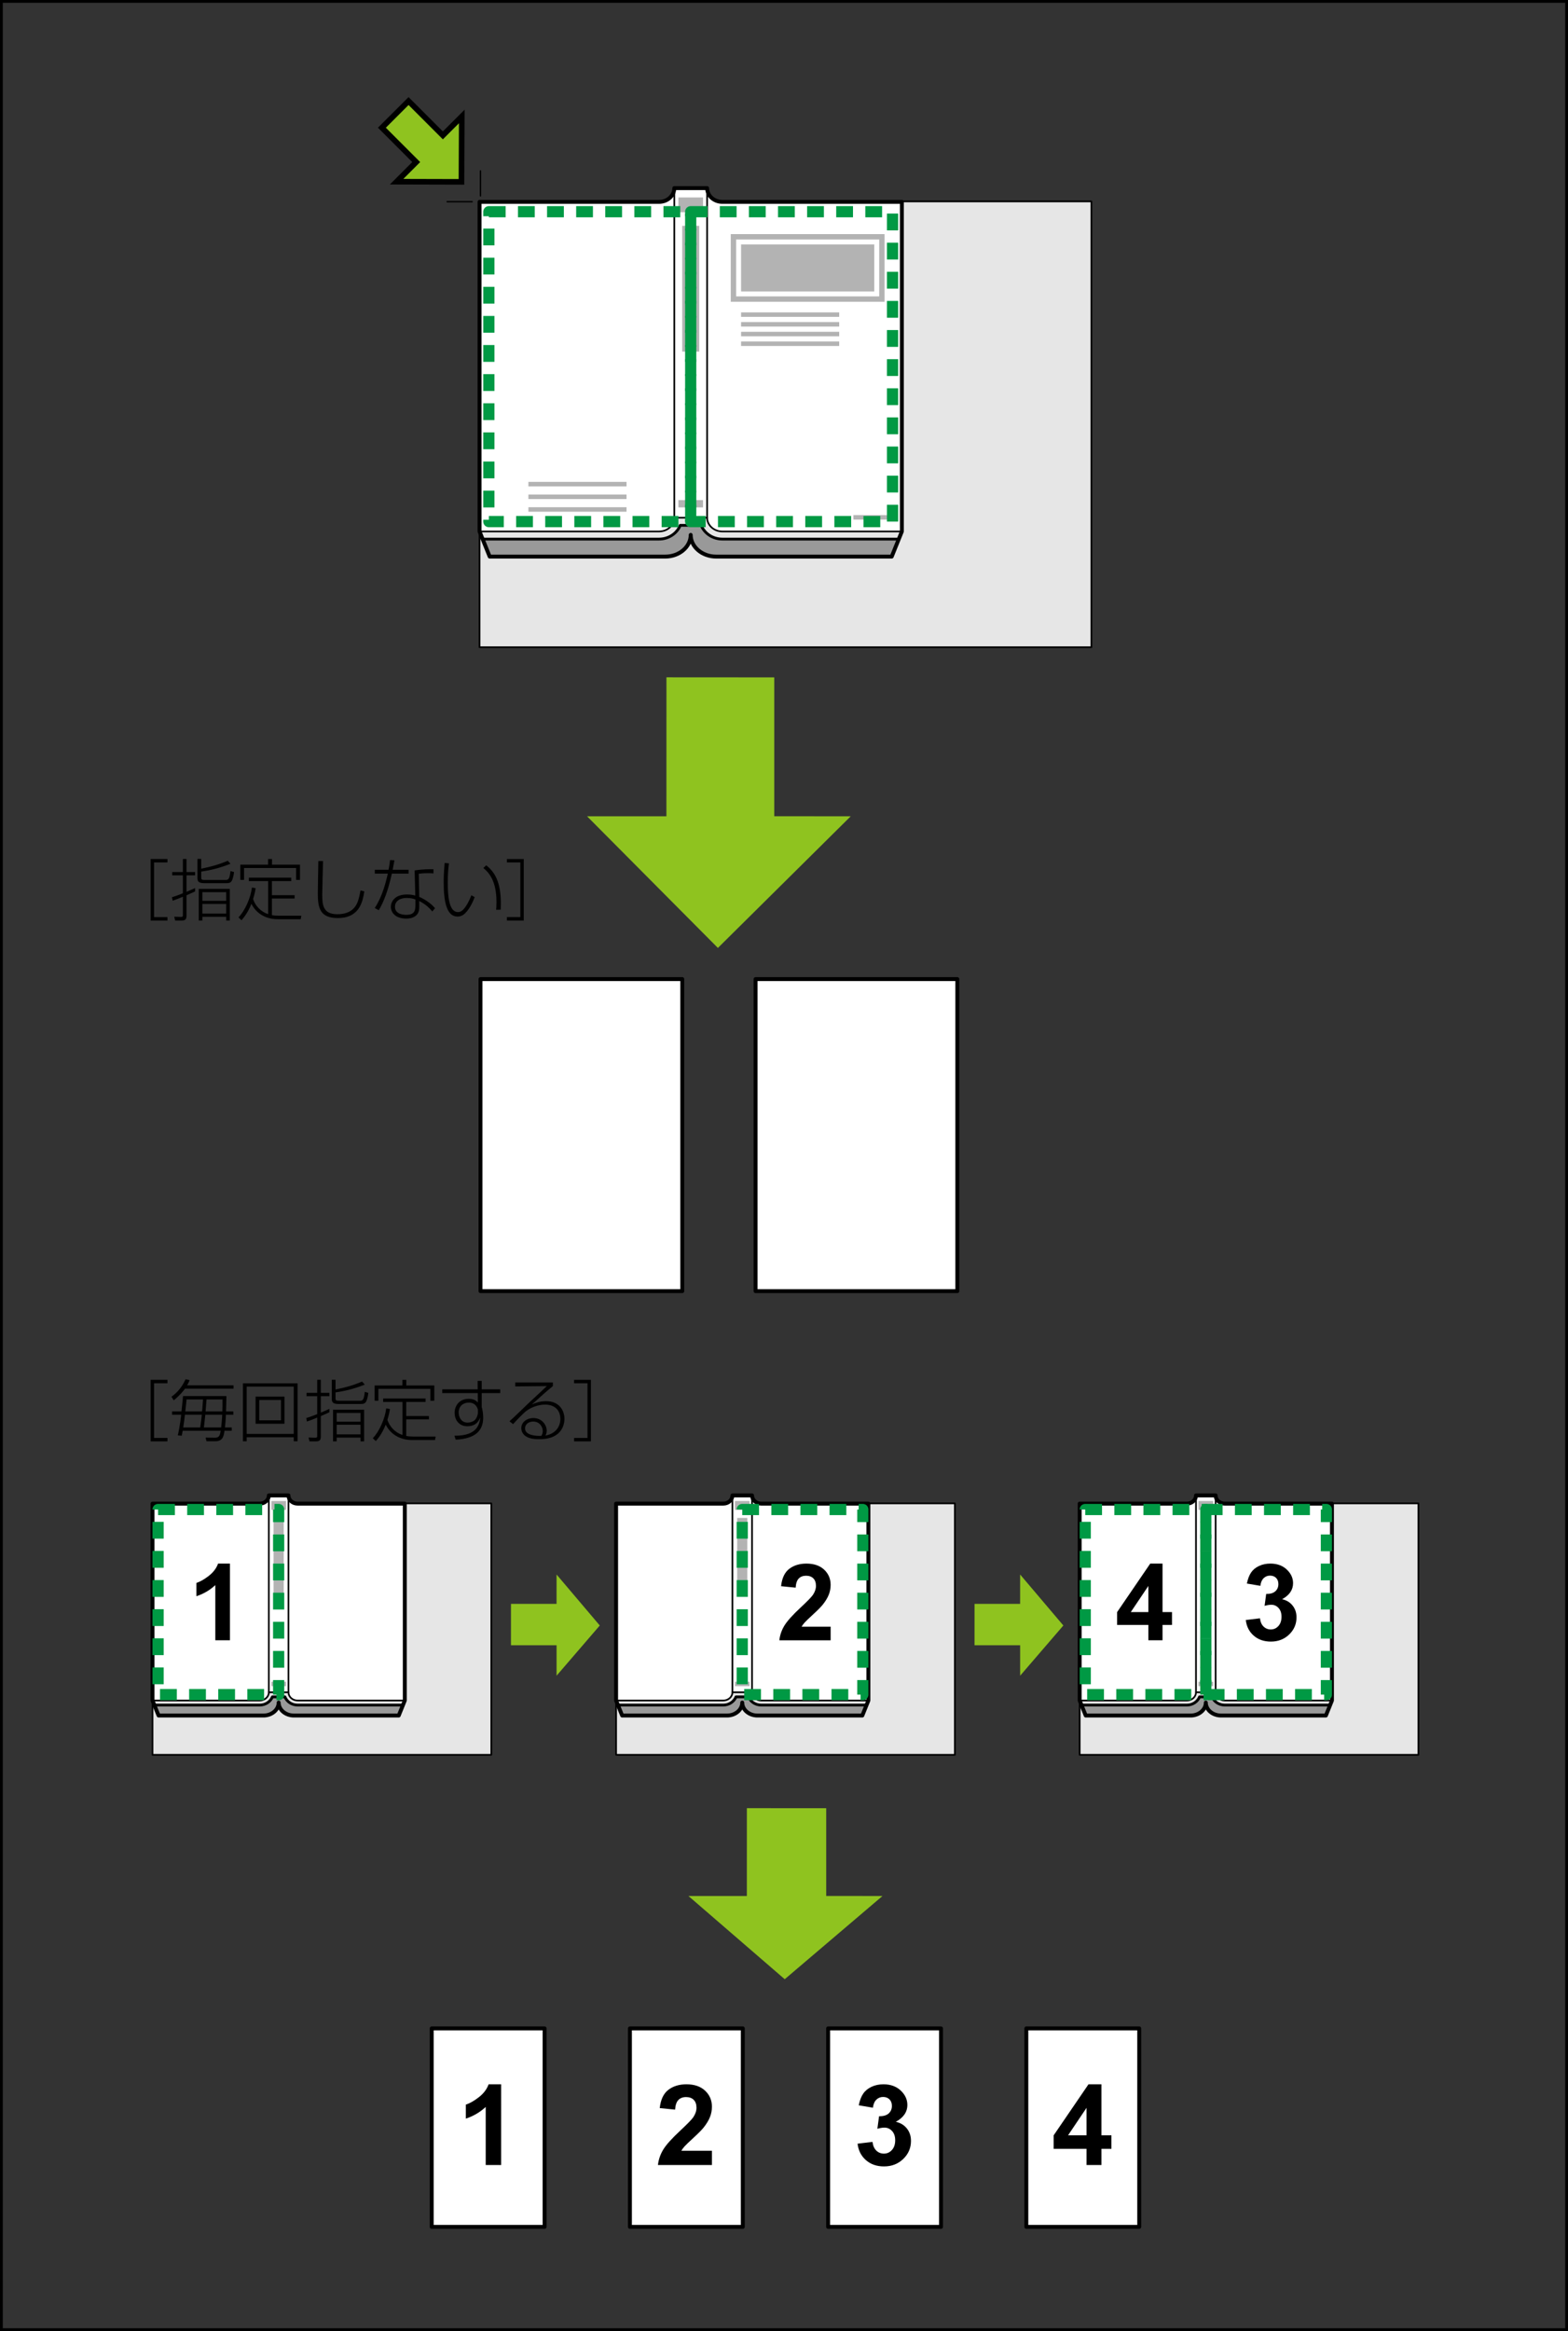 <?xml version="1.0" encoding="utf-8"?>
<!-- Generator: Adobe Illustrator 24.3.0, SVG Export Plug-In . SVG Version: 6.00 Build 0)  -->
<svg version="1.1" xmlns="http://www.w3.org/2000/svg" xmlns:xlink="http://www.w3.org/1999/xlink" x="0px" y="0px"
	 width="280.185px" height="416.248px" viewBox="0 0 280.185 416.248" enable-background="new 0 0 280.185 416.248"
	 xml:space="preserve">
<rect x="0" y="0" width="280.185" height="416.248" fill="#333333" stroke="none"/>
<g id="Layer_1">
</g>
<g id="word">
</g>
<g id="Layer_3">
</g>
<g id="text">
	<g>
		<g>
			<polygon fill="#E6E6E6" points="85.689,115.571 195.021,115.571 195.021,35.97 85.689,35.97 
				85.689,75.771 			"/>
			<polygon fill="none" stroke="#000000" stroke-width="0.3" stroke-linecap="round" stroke-linejoin="round" points="
				85.689,115.571 195.021,115.571 195.021,35.97 85.689,35.97 85.689,75.771 			"/>
			<path fill="#999999" d="M86.245,96.265h31.522c1.736,0,3.198-1.027,3.787-2.456c0.864,0,2.87,0,3.734,0
				c0.589,1.43,2.051,2.456,3.788,2.456h31.396l-1.131,3.126h-31.384c-2.495,0-4.536-1.745-4.536-3.878
				c0,2.133-2.04,3.878-4.536,3.878H87.502L86.245,96.265z"/>
			<path fill="#FFFFFF" d="M85.689,94.903h32.078c1.497,0,2.721-1.105,2.721-2.456h2.933h2.933
				c0,1.35,1.225,2.456,2.722,2.456h32.077V36.047h-32.077c-1.497,0-2.722-1.105-2.722-2.456h-2.933
				h-2.933c0,1.351-1.225,2.456-2.721,2.456H85.689V94.903z"/>
			<path fill="none" stroke="#000000" stroke-width="0.7" stroke-linecap="round" stroke-linejoin="round" d="M85.689,94.903
				l1.813,4.487h31.384c2.495,0,4.536-1.745,4.536-3.878c0,2.133,2.041,3.878,4.536,3.878h31.384
				l1.813-4.487V36.047h-32.077c-1.497,0-2.722-1.105-2.722-2.456h-2.933h-2.933
				c0,1.351-1.225,2.456-2.721,2.456H85.689V94.903z"/>
			<path fill="none" stroke="#000000" stroke-width="0.5" stroke-linecap="round" stroke-linejoin="round" d="M86.245,96.265
				h31.522c1.736,0,3.198-1.027,3.787-2.456c0.864,0,2.87,0,3.734,0c0.589,1.43,2.051,2.456,3.788,2.456
				h31.396"/>
			<path fill="none" stroke="#000000" stroke-width="0.3" stroke-linecap="round" stroke-linejoin="round" d="M161.154,94.903
				h-32.077c-1.497,0-2.722-1.105-2.722-2.456h-2.933h-2.933c0,1.35-1.225,2.456-2.721,2.456H85.689"/>
			
				<line fill="none" stroke="#000000" stroke-width="0.3" stroke-linecap="round" stroke-linejoin="round" x1="120.489" y1="92.448" x2="120.489" y2="33.591"/>
			
				<line fill="none" stroke="#000000" stroke-width="0.3" stroke-linecap="round" stroke-linejoin="round" x1="126.354" y1="92.448" x2="126.354" y2="33.591"/>
			<path fill="#B3B3B3" d="M157.582,41.805h-27.001v12.081h27.482V41.805H157.582z M157.103,42.765
				c0,0.84,0,9.322,0,10.162c-0.91,0-24.654,0-25.563,0c0-0.84,0-9.322,0-10.162
				C132.449,42.765,156.193,42.765,157.103,42.765z"/>
			<rect x="132.421" y="43.646" fill="#B3B3B3" width="23.8" height="8.4"/>
			<rect x="132.421" y="55.78" fill="#B3B3B3" width="17.533" height="0.801"/>
			<rect x="132.421" y="57.514" fill="#B3B3B3" width="17.533" height="0.801"/>
			<rect x="132.421" y="59.247" fill="#B3B3B3" width="17.533" height="0.801"/>
			<rect x="132.421" y="60.981" fill="#B3B3B3" width="17.533" height="0.801"/>
			<rect x="94.421" y="86.048" fill="#B3B3B3" width="17.533" height="0.801"/>
			<rect x="94.421" y="88.312" fill="#B3B3B3" width="17.533" height="0.801"/>
			<rect x="94.421" y="90.577" fill="#B3B3B3" width="17.533" height="0.801"/>
			<rect x="152.489" y="91.98" fill="#B3B3B3" width="6.533" height="0.801"/>
			<rect x="121.222" y="35.258" fill="#B3B3B3" width="4.4" height="2.645"/>
			<rect x="121.222" y="89.298" fill="#B3B3B3" width="4.4" height="1.312"/>
			<rect x="121.901" y="40.325" fill="#B3B3B3" width="3.04" height="22.467"/>
		</g>
		<g>
			<polygon fill="#E6E6E6" points="27.253,313.351 87.786,313.351 87.786,268.454 27.253,268.454 
				27.253,290.903 			"/>
			<polygon fill="none" stroke="#000000" stroke-width="0.3" stroke-linecap="round" stroke-linejoin="round" points="
				27.253,313.351 87.786,313.351 87.786,268.454 27.253,268.454 27.253,290.903 			"/>
			<path fill="#999999" d="M27.586,304.472h18.83c1.037,0,1.911-0.612,2.262-1.467c0.516,0,1.715,0,2.231,0
				c0.351,0.855,1.225,1.467,2.262,1.467h18.755l-0.676,1.869h-18.748c-1.49,0-2.71-1.043-2.71-2.316
				c0,1.273-1.219,2.316-2.71,2.316H28.336L27.586,304.472z"/>
			<path fill="#FFFFFF" d="M27.253,303.659h19.163c0.894,0,1.626-0.661,1.626-1.467h1.752h1.753
				c0,0.806,0.731,1.467,1.626,1.467H72.334v-35.159H53.171c-0.895,0-1.626-0.66-1.626-1.467h-1.753h-1.752
				c0,0.807-0.732,1.467-1.626,1.467H27.253V303.659z"/>
			<path fill="none" stroke="#000000" stroke-width="0.7" stroke-linecap="round" stroke-linejoin="round" d="M27.253,303.659
				l1.083,2.681h18.747c1.491,0,2.71-1.043,2.71-2.316c0,1.273,1.219,2.316,2.71,2.316h18.748
				l1.083-2.681v-35.159H53.171c-0.895,0-1.626-0.66-1.626-1.467h-1.753h-1.752
				c0,0.807-0.732,1.467-1.626,1.467H27.253V303.659z"/>
			<path fill="none" stroke="#000000" stroke-width="0.5" stroke-linecap="round" stroke-linejoin="round" d="M27.586,304.472
				h18.83c1.037,0,1.911-0.612,2.262-1.467c0.516,0,1.715,0,2.231,0
				c0.351,0.855,1.225,1.467,2.262,1.467h18.755"/>
			<path fill="none" stroke="#000000" stroke-width="0.3" stroke-linecap="round" stroke-linejoin="round" d="M72.334,303.659
				H53.171c-0.895,0-1.626-0.661-1.626-1.467h-1.753h-1.752c0,0.806-0.732,1.467-1.626,1.467H27.253"/>
			
				<line fill="none" stroke="#000000" stroke-width="0.3" stroke-linecap="round" stroke-linejoin="round" x1="48.041" y1="302.192" x2="48.041" y2="267.033"/>
			
				<line fill="none" stroke="#000000" stroke-width="0.3" stroke-linecap="round" stroke-linejoin="round" x1="51.546" y1="302.192" x2="51.546" y2="267.033"/>
			<rect x="48.479" y="268.029" fill="#B3B3B3" width="2.629" height="1.579"/>
			<rect x="48.479" y="300.31" fill="#B3B3B3" width="2.629" height="0.784"/>
			<rect x="48.885" y="271.056" fill="#B3B3B3" width="1.817" height="13.421"/>
		</g>
		<polygon fill="#8FC31F" stroke="#000000" points="70.868,32.446 82.458,32.476 82.513,20.799 79.134,24.174 
			73.004,18.045 68.239,22.805 74.373,28.941 		"/>
		<polygon fill="#8FC31F" points="104.906,145.767 128.28,169.271 152.015,145.765 138.353,145.754 
			138.353,120.958 119.086,120.946 119.08,145.764 		"/>
		<polygon fill="#8FC31F" points="123.021,338.569 140.223,353.426 157.689,338.567 147.634,338.56 
			147.634,322.887 133.456,322.879 133.452,338.567 		"/>
		<polygon fill="#8FC31F" points="99.454,299.227 107.173,290.261 99.454,281.159 99.45,286.399 91.306,286.399 
			91.302,293.788 99.454,293.791 		"/>
		<g>
			<polygon fill="#E6E6E6" points="110.089,313.351 170.624,313.351 170.624,268.454 110.089,268.454 
				110.089,290.903 			"/>
			<polygon fill="none" stroke="#000000" stroke-width="0.3" stroke-linecap="round" stroke-linejoin="round" points="
				110.089,313.351 170.624,313.351 170.624,268.454 110.089,268.454 110.089,290.903 			"/>
			<path fill="#999999" d="M110.422,304.472h18.83c1.037,0,1.909-0.612,2.262-1.467c0.516,0,1.715,0,2.23,0
				c0.352,0.855,1.225,1.467,2.262,1.467h18.756l-0.676,1.869h-18.749
				c-1.49,0-2.709-1.043-2.709-2.316c0,1.273-1.219,2.316-2.709,2.316h-18.749L110.422,304.472z"/>
			<path fill="#FFFFFF" d="M110.089,303.659h19.163c0.894,0,1.624-0.661,1.624-1.467h1.753h1.753
				c0,0.806,0.731,1.467,1.625,1.467h19.162v-35.159h-19.162c-0.895,0-1.625-0.66-1.625-1.467h-1.753
				h-1.753c0,0.807-0.731,1.467-1.624,1.467h-19.163V303.659z"/>
			<path fill="none" stroke="#000000" stroke-width="0.7" stroke-linecap="round" stroke-linejoin="round" d="M110.089,303.659
				l1.083,2.681h18.749c1.489,0,2.709-1.043,2.709-2.316c0,1.273,1.219,2.316,2.709,2.316h18.749
				l1.082-2.681v-35.159h-19.162c-0.895,0-1.625-0.66-1.625-1.467h-1.753h-1.753
				c0,0.807-0.731,1.467-1.624,1.467h-19.163V303.659z"/>
			<path fill="none" stroke="#000000" stroke-width="0.5" stroke-linecap="round" stroke-linejoin="round" d="M110.422,304.472
				h18.83c1.037,0,1.909-0.612,2.262-1.467c0.516,0,1.715,0,2.23,0
				c0.352,0.855,1.225,1.467,2.262,1.467h18.756"/>
			<path fill="none" stroke="#000000" stroke-width="0.3" stroke-linecap="round" stroke-linejoin="round" d="M155.17,303.659
				h-19.162c-0.895,0-1.625-0.661-1.625-1.467h-1.753h-1.753c0,0.806-0.731,1.467-1.624,1.467h-19.163"/>
			
				<line fill="none" stroke="#000000" stroke-width="0.3" stroke-linecap="round" stroke-linejoin="round" x1="130.877" y1="302.192" x2="130.877" y2="267.033"/>
			
				<line fill="none" stroke="#000000" stroke-width="0.3" stroke-linecap="round" stroke-linejoin="round" x1="134.382" y1="302.192" x2="134.382" y2="267.033"/>
			<rect x="131.317" y="268.029" fill="#B3B3B3" width="2.627" height="1.579"/>
			<rect x="131.317" y="300.31" fill="#B3B3B3" width="2.627" height="0.784"/>
			<rect x="131.722" y="271.056" fill="#B3B3B3" width="1.816" height="13.421"/>
		</g>
		<polygon fill="#8FC31F" points="182.291,299.227 190.009,290.261 182.288,281.159 182.285,286.399 
			174.141,286.399 174.137,293.788 182.288,293.791 		"/>
		<g>
			<polygon fill="#E6E6E6" points="192.925,313.351 253.457,313.351 253.457,268.454 192.925,268.454 
				192.925,290.903 			"/>
			<polygon fill="none" stroke="#000000" stroke-width="0.3" stroke-linecap="round" stroke-linejoin="round" points="
				192.925,313.351 253.457,313.351 253.457,268.454 192.925,268.454 192.925,290.903 			"/>
			<path fill="#999999" d="M193.258,304.472h18.829c1.038,0,1.909-0.612,2.263-1.467c0.514,0,1.715,0,2.232,0
				c0.352,0.855,1.223,1.467,2.261,1.467h18.755l-0.675,1.869h-18.75c-1.49,0-2.707-1.043-2.707-2.316
				c0,1.273-1.22,2.316-2.711,2.316h-18.75L193.258,304.472z"/>
			<path fill="#FFFFFF" d="M192.925,303.659h19.163c0.893,0,1.625-0.661,1.625-1.467h1.754h1.751
				c0,0.806,0.732,1.467,1.625,1.467h19.163v-35.159h-19.163c-0.893,0-1.625-0.66-1.625-1.467h-1.751
				h-1.754c0,0.807-0.732,1.467-1.625,1.467h-19.163V303.659z"/>
			<path fill="none" stroke="#000000" stroke-width="0.7" stroke-linecap="round" stroke-linejoin="round" d="M192.925,303.659
				l1.081,2.681h18.75c1.491,0,2.711-1.043,2.711-2.316c0,1.273,1.217,2.316,2.707,2.316h18.75
				l1.082-2.681v-35.159h-19.163c-0.893,0-1.625-0.66-1.625-1.467h-1.751h-1.754
				c0,0.807-0.732,1.467-1.625,1.467h-19.163V303.659z"/>
			<path fill="none" stroke="#000000" stroke-width="0.5" stroke-linecap="round" stroke-linejoin="round" d="M193.258,304.472
				h18.829c1.038,0,1.909-0.612,2.263-1.467c0.514,0,1.715,0,2.232,0
				c0.352,0.855,1.223,1.467,2.261,1.467h18.755"/>
			<path fill="none" stroke="#000000" stroke-width="0.3" stroke-linecap="round" stroke-linejoin="round" d="M238.005,303.659
				h-19.163c-0.893,0-1.625-0.661-1.625-1.467h-1.751h-1.754c0,0.806-0.732,1.467-1.625,1.467h-19.163"/>
			
				<line fill="none" stroke="#000000" stroke-width="0.3" stroke-linecap="round" stroke-linejoin="round" x1="213.713" y1="302.192" x2="213.713" y2="267.033"/>
			
				<line fill="none" stroke="#000000" stroke-width="0.3" stroke-linecap="round" stroke-linejoin="round" x1="217.218" y1="302.192" x2="217.218" y2="267.033"/>
			<rect x="214.15" y="268.029" fill="#B3B3B3" width="2.629" height="1.579"/>
			<rect x="214.15" y="300.31" fill="#B3B3B3" width="2.629" height="0.784"/>
			<rect x="214.558" y="271.056" fill="#B3B3B3" width="1.814" height="13.421"/>
		</g>
		
			<line fill="none" stroke="#000000" stroke-width="0.25" stroke-linecap="round" stroke-linejoin="round" x1="79.903" y1="36.017" x2="84.358" y2="36.017"/>
		
			<line fill="none" stroke="#000000" stroke-width="0.25" stroke-linecap="round" stroke-linejoin="round" x1="85.856" y1="34.97" x2="85.856" y2="30.516"/>
		
			<rect x="85.86" y="174.835" fill="#FFFFFF" stroke="#000000" stroke-width="0.7" stroke-linecap="round" stroke-linejoin="round" width="36.053" height="55.719"/>
		
			<rect x="135.01" y="174.835" fill="#FFFFFF" stroke="#000000" stroke-width="0.7" stroke-linecap="round" stroke-linejoin="round" width="36.053" height="55.719"/>
		<g>
			<path d="M41.089,292.905h-2.615v-9.854c-0.956,0.894-2.082,1.555-3.378,1.982v-2.373
				c0.683-0.223,1.424-0.646,2.224-1.27c0.8-0.624,1.349-1.352,1.647-2.183h2.122V292.905z"/>
		</g>
		<g>
			<path d="M205.2,292.905v-2.745h-5.583v-2.289l5.918-8.663h2.196v8.654h1.693v2.298h-1.693v2.745
				H205.2z M205.2,287.862v-4.662l-3.136,4.662H205.2z"/>
		</g>
		<g>
			<g>
				
					<rect x="77.143" y="362.207" fill="#FFFFFF" stroke="#000000" stroke-width="0.7" stroke-linecap="round" stroke-linejoin="round" width="20.17" height="35.443"/>
				<g>
					<path d="M89.545,386.605H86.792v-10.373c-1.005,0.94-2.19,1.636-3.555,2.087v-2.498
						c0.718-0.235,1.499-0.681,2.341-1.337s1.42-1.422,1.734-2.297h2.233V386.605z"/>
				</g>
			</g>
			<g>
				
					<rect x="112.561" y="362.207" fill="#FFFFFF" stroke="#000000" stroke-width="0.7" stroke-linecap="round" stroke-linejoin="round" width="20.17" height="35.443"/>
				<g>
					<path d="M127.216,384.049v2.557h-9.648c0.104-0.967,0.418-1.882,0.94-2.747
						s1.554-2.014,3.095-3.443c1.24-1.155,2.001-1.939,2.282-2.351
						c0.378-0.568,0.568-1.13,0.568-1.685c0-0.614-0.165-1.086-0.495-1.416
						c-0.33-0.329-0.785-0.494-1.366-0.494c-0.575,0-1.032,0.173-1.372,0.52
						c-0.339,0.346-0.535,0.92-0.587,1.724l-2.743-0.274c0.163-1.515,0.676-2.603,1.538-3.262
						c0.862-0.659,1.939-0.989,3.232-0.989c1.417,0,2.53,0.382,3.34,1.146
						c0.81,0.765,1.214,1.715,1.214,2.851c0,0.646-0.116,1.262-0.348,1.847
						c-0.232,0.584-0.599,1.196-1.102,1.836c-0.333,0.425-0.934,1.035-1.802,1.832
						s-1.418,1.326-1.65,1.587s-0.419,0.516-0.563,0.764H127.216z"/>
				</g>
			</g>
			<g>
				
					<rect x="147.978" y="362.207" fill="#FFFFFF" stroke="#000000" stroke-width="0.7" stroke-linecap="round" stroke-linejoin="round" width="20.171" height="35.443"/>
				<g>
					<path d="M153.24,382.795l2.664-0.323c0.085,0.68,0.313,1.198,0.687,1.558
						c0.372,0.359,0.822,0.539,1.352,0.539c0.567,0,1.046-0.216,1.435-0.646
						c0.389-0.432,0.583-1.013,0.583-1.744c0-0.691-0.187-1.24-0.559-1.646
						c-0.372-0.404-0.826-0.606-1.361-0.606c-0.353,0-0.773,0.068-1.264,0.205l0.304-2.243
						c0.744,0.02,1.312-0.142,1.704-0.484s0.588-0.799,0.588-1.366c0-0.483-0.144-0.868-0.431-1.156
						c-0.288-0.287-0.67-0.431-1.146-0.431c-0.47,0-0.871,0.163-1.204,0.489
						c-0.333,0.327-0.536,0.804-0.607,1.431l-2.537-0.432c0.176-0.868,0.442-1.562,0.798-2.081
						c0.356-0.519,0.853-0.927,1.489-1.225c0.637-0.297,1.35-0.445,2.14-0.445
						c1.353,0,2.436,0.431,3.252,1.293c0.673,0.705,1.009,1.502,1.009,2.39
						c0,1.261-0.688,2.267-2.066,3.017c0.823,0.177,1.48,0.572,1.974,1.186
						c0.493,0.614,0.739,1.355,0.739,2.224c0,1.26-0.46,2.334-1.381,3.223
						c-0.921,0.888-2.066,1.332-3.438,1.332c-1.3,0-2.377-0.374-3.232-1.122
						C153.874,384.981,153.378,384.003,153.24,382.795z"/>
				</g>
			</g>
			<g>
				
					<rect x="183.396" y="362.207" fill="#FFFFFF" stroke="#000000" stroke-width="0.7" stroke-linecap="round" stroke-linejoin="round" width="20.171" height="35.443"/>
				<g>
					<path d="M194.153,386.605v-2.89h-5.877v-2.409l6.229-9.119h2.312v9.109h1.783v2.419h-1.783v2.89
						H194.153z M194.153,381.297v-4.907l-3.301,4.907H194.153z"/>
				</g>
			</g>
		</g>
		
			<rect x="87.354" y="37.806" fill="none" stroke="#009944" stroke-width="2" stroke-linejoin="round" stroke-dasharray="3,2.2" width="36.068" height="55.336"/>
		
			<rect x="123.422" y="37.806" fill="none" stroke="#009944" stroke-width="2" stroke-linejoin="round" stroke-dasharray="3,2.2" width="36.068" height="55.336"/>
		
			<rect x="28.248" y="269.551" fill="none" stroke="#009944" stroke-width="2" stroke-linejoin="round" stroke-dasharray="3,2.2" width="21.545" height="33.056"/>
		
			<rect x="132.631" y="269.551" fill="none" stroke="#009944" stroke-width="2" stroke-linejoin="round" stroke-dasharray="3,2.2" width="21.546" height="33.056"/>
		
			<rect x="193.921" y="269.551" fill="none" stroke="#009944" stroke-width="2" stroke-linejoin="round" stroke-dasharray="3,2.2" width="21.545" height="33.056"/>
		
			<rect x="215.466" y="269.551" fill="none" stroke="#009944" stroke-width="2" stroke-linejoin="round" stroke-dasharray="3,2.2" width="21.546" height="33.056"/>
		<g>
			<path d="M148.427,290.477v2.429h-9.165c0.099-0.918,0.397-1.788,0.893-2.61
				c0.497-0.821,1.477-1.912,2.94-3.271c1.179-1.098,1.901-1.843,2.169-2.233
				c0.359-0.539,0.539-1.073,0.539-1.601c0-0.583-0.156-1.031-0.471-1.345
				c-0.312-0.312-0.746-0.47-1.297-0.47c-0.547,0-0.98,0.165-1.303,0.493
				c-0.323,0.329-0.509,0.875-0.558,1.638l-2.605-0.26c0.155-1.439,0.642-2.473,1.461-3.099
				c0.819-0.627,1.842-0.94,3.07-0.94c1.346,0,2.404,0.363,3.174,1.089
				c0.768,0.726,1.152,1.628,1.152,2.708c0,0.614-0.109,1.198-0.33,1.754
				c-0.219,0.555-0.568,1.137-1.047,1.744c-0.316,0.403-0.887,0.983-1.711,1.74
				c-0.826,0.757-1.348,1.26-1.568,1.508s-0.398,0.49-0.535,0.726H148.427z"/>
		</g>
		<g>
			<path d="M222.61,289.285l2.53-0.307c0.081,0.646,0.298,1.139,0.651,1.479s0.782,0.512,1.284,0.512
				c0.54,0,0.994-0.205,1.363-0.614s0.554-0.961,0.554-1.656c0-0.657-0.177-1.179-0.53-1.563
				c-0.354-0.384-0.785-0.576-1.293-0.576c-0.335,0-0.735,0.064-1.201,0.195l0.289-2.131
				c0.707,0.019,1.247-0.135,1.619-0.461c0.372-0.325,0.558-0.758,0.558-1.298
				c0-0.459-0.136-0.825-0.409-1.098c-0.272-0.273-0.636-0.41-1.089-0.41
				c-0.446,0-0.828,0.155-1.145,0.466c-0.316,0.31-0.509,0.763-0.576,1.358l-2.41-0.409
				c0.167-0.825,0.42-1.484,0.758-1.978s0.81-0.881,1.415-1.163
				c0.604-0.282,1.282-0.424,2.033-0.424c1.284,0,2.313,0.409,3.089,1.229
				c0.639,0.67,0.958,1.427,0.958,2.271c0,1.197-0.654,2.152-1.963,2.866
				c0.781,0.167,1.406,0.543,1.875,1.126s0.702,1.287,0.702,2.112c0,1.197-0.437,2.218-1.312,3.061
				c-0.875,0.844-1.964,1.266-3.267,1.266c-1.234,0-2.258-0.354-3.07-1.065
				C223.212,291.362,222.74,290.434,222.61,289.285z"/>
		</g>
		
			<rect x="0.25" y="0.25" fill="none" stroke="#000000" stroke-width="0.5" stroke-miterlimit="10" width="279.685" height="415.748"/>
		<g>
			<path d="M29.927,153.394v0.611h-2.398v9.763h2.398v0.612h-3.01v-10.986H29.927z"/>
			<path d="M34.863,159.186c-0.252,0.12-1.164,0.516-1.535,0.684v3.598
				c0,0.624-0.144,0.912-0.875,0.912h-1.151l-0.168-0.684l1.151,0.036
				c0.384,0.012,0.396-0.12,0.396-0.359v-3.238c-0.936,0.384-1.392,0.552-1.835,0.708l-0.12-0.624
				c0.348-0.108,0.923-0.288,1.955-0.708v-3.202h-1.907v-0.587h1.907v-2.339h0.647v2.339h1.535v0.587
				h-1.535v2.938c0.947-0.396,1.223-0.528,1.535-0.671V159.186z M35.955,153.381v1.739
				c2.111-0.432,3.13-0.756,4.75-1.416l0.479,0.54c-1.895,0.743-3.454,1.139-5.229,1.391v0.936
				c0,0.456,0,0.563,0.708,0.563h3.61c0.576,0,0.744-0.144,0.911-1.595l0.636,0.18
				c-0.072,0.731-0.288,1.343-0.372,1.511c-0.228,0.419-0.504,0.479-1.08,0.479h-3.862
				c-1.127,0-1.223-0.408-1.223-0.983v-3.346H35.955z M41.064,164.379h-0.648v-0.672h-4.257v0.672
				h-0.648v-5.649h5.553V164.379z M40.416,159.306h-4.257v1.559h4.257V159.306z M40.416,161.417h-4.257
				v1.715h4.257V161.417z"/>
			<path d="M47.919,157.339h-3.454v-0.612h7.58v0.612h-3.454v2.519h4.054v0.587h-4.054v2.975
				c0.312,0.06,0.636,0.096,1.188,0.096h4.065l-0.108,0.624h-4.246c-0.779,0-3.298-0.228-4.569-2.747
				c-0.66,1.691-1.451,2.566-1.775,2.938l-0.528-0.516c1.163-1.187,2.195-3.55,2.398-5.325
				l0.66,0.108c-0.072,0.479-0.168,1.031-0.456,1.943c0.408,1.211,1.343,2.243,2.699,2.698V157.339z
				 M48.602,153.394v1.007h5.001v2.723h-0.695v-2.123H43.613v2.123h-0.672v-2.723h4.965v-1.007H48.602z"
				/>
			<path d="M57.724,153.753c-0.012,0.924-0.144,5.049-0.144,5.889c0,1.871,0.096,3.61,2.687,3.61
				c2.542,0,3.25-1.391,3.502-1.883c0.348-0.684,0.552-1.811,0.647-2.363l0.684,0.168
				c-0.288,1.727-0.791,4.761-4.725,4.761c-3.226,0-3.586-1.823-3.586-4.426
				c0-0.911,0.084-4.941,0.096-5.757H57.724z"/>
			<path d="M70.479,153.621c-0.12,0.648-0.204,1.164-0.312,1.691h2.843v0.684h-2.986
				c-0.684,3.046-1.427,5.013-2.339,6.536l-0.72-0.384c1.391-2.123,2.015-4.737,2.339-6.152h-2.327
				v-0.684h2.458c0.144-0.72,0.216-1.284,0.264-1.727L70.479,153.621z M77.459,155.96
				c-0.312-0.024-0.456-0.036-0.875-0.036c-0.971,0-1.367,0.048-1.751,0.096l0.084,4.138
				c1.02,0.42,2.123,1.188,2.818,2.015l-0.492,0.588c-0.839-1.043-1.727-1.547-2.327-1.871v0.684
				c0,0.708,0,0.996-0.168,1.367c-0.492,1.056-1.763,1.092-2.146,1.092c-2.027,0-2.759-1.151-2.759-2.111
				c0-0.84,0.636-2.195,2.867-2.195c0.755,0,1.175,0.108,1.499,0.192l-0.12-4.486
				c1.511-0.24,2.819-0.228,3.37-0.216V155.96z M74.233,160.613
				c-0.312-0.108-0.768-0.264-1.523-0.264c-1.5,0-2.135,0.755-2.135,1.559
				c0,1.451,1.751,1.451,2.015,1.451c1.535,0,1.643-0.815,1.643-1.823V160.613z"/>
			<path d="M80.225,154.173c-0.072,0.528-0.216,1.643-0.216,3.394c0,2.267,0.168,5.301,1.823,5.301
				c0.492,0,0.827-0.276,1.163-0.696c0.276-0.335,0.768-1.067,1.224-2.303l0.6,0.324
				c-0.672,1.811-1.439,2.626-1.715,2.902c-0.192,0.192-0.66,0.576-1.343,0.576
				c-1.967,0-2.482-2.675-2.482-6.165c0-1.379,0.108-2.651,0.168-3.406L80.225,154.173z M88.656,162.46
				c0.024-0.348,0.06-0.768,0.06-1.379c0-3.97-1.475-5.361-2.351-6.081l0.516-0.48
				c1.607,1.235,2.615,3.106,2.615,6.825c0,0.419-0.012,0.719-0.024,1.091L88.656,162.46z"/>
			<path d="M90.581,153.394h3.01v10.986h-3.01v-0.612h2.399v-9.763h-2.399V153.394z"/>
		</g>
		<g>
			<path d="M29.927,246.395v0.611h-2.398v9.763h2.398v0.611h-3.01v-10.986H29.927z"/>
			<path d="M41.735,247.378v0.6h-8.683c-0.132,0.18-0.755,1.055-2.003,2.075l-0.408-0.636
				c1.223-0.899,1.931-1.859,2.519-3.13l0.72,0.156c-0.144,0.36-0.252,0.612-0.444,0.936H41.735z
				 M41.412,254.898v0.588h-1.295c-0.12,0.851-0.264,1.87-1.583,1.87h-1.631l-0.168-0.647
				l1.667,0.024c0.828,0.012,0.912-0.528,1.031-1.247h-6.788c-0.108,0.551-0.108,0.6-0.168,0.887
				l-0.708-0.06c0.384-1.547,0.6-3.622,0.6-3.682h-1.619v-0.601h1.679
				c0.048-0.432,0.252-2.351,0.276-2.734h7.76c0,0.432-0.072,2.352-0.072,2.734h1.308v0.601h-1.332
				c-0.012,0.684-0.12,1.738-0.168,2.267H41.412z M35.775,254.898c0.12-0.756,0.216-1.535,0.288-2.267
				h-3.022c-0.048,0.455-0.108,1.055-0.3,2.267H35.775z M33.34,249.896
				c-0.024,0.312-0.192,1.8-0.228,2.135h2.998c0.024-0.3,0.156-1.786,0.168-2.135H33.34z
				 M39.517,254.898c0.156-1.283,0.18-2.123,0.192-2.267h-3.022l-0.252,2.267H39.517z M36.902,249.896
				c-0.012,0.312-0.144,1.8-0.168,2.135h2.998c0.024-0.527,0.024-1.067,0.024-2.135H36.902z"/>
			<path d="M52.488,257.369v-0.72h-8.407v0.72H43.409v-10.351h9.763v10.351H52.488z M44.081,247.606v8.444
				h8.407v-8.444H44.081z M50.833,249.394v4.845H45.676v-4.845H50.833z M46.324,249.993v3.634h3.886
				v-3.634H46.324z"/>
			<path d="M58.863,252.188c-0.252,0.12-1.164,0.516-1.535,0.684v3.599c0,0.623-0.144,0.911-0.875,0.911
				h-1.151l-0.168-0.684l1.151,0.036c0.384,0.012,0.396-0.12,0.396-0.36v-3.238
				c-0.936,0.384-1.392,0.552-1.835,0.708l-0.12-0.624c0.348-0.107,0.923-0.287,1.955-0.707v-3.202
				h-1.907v-0.588h1.907v-2.339h0.647v2.339h1.535v0.588h-1.535v2.938
				c0.947-0.396,1.223-0.528,1.535-0.672V252.188z M59.955,246.383v1.739
				c2.111-0.432,3.13-0.756,4.75-1.416l0.479,0.54c-1.895,0.743-3.454,1.139-5.229,1.391v0.936
				c0,0.456,0,0.563,0.708,0.563h3.61c0.576,0,0.744-0.144,0.911-1.595l0.636,0.18
				c-0.072,0.731-0.288,1.343-0.372,1.511c-0.228,0.42-0.504,0.48-1.08,0.48h-3.862
				c-1.127,0-1.223-0.408-1.223-0.984v-3.346H59.955z M65.064,257.381h-0.648v-0.672h-4.257v0.672h-0.648
				v-5.649h5.553V257.381z M64.416,252.308h-4.257v1.56h4.257V252.308z M64.416,254.418h-4.257v1.716
				h4.257V254.418z"/>
			<path d="M71.919,250.341h-3.454v-0.612h7.58v0.612h-3.454v2.519h4.054v0.588h-4.054v2.974
				c0.312,0.061,0.636,0.097,1.188,0.097h4.065l-0.108,0.623h-4.246c-0.779,0-3.298-0.228-4.569-2.746
				c-0.66,1.691-1.451,2.566-1.775,2.938l-0.528-0.516c1.163-1.188,2.195-3.551,2.398-5.325
				l0.66,0.107c-0.072,0.48-0.168,1.032-0.456,1.943c0.408,1.211,1.343,2.243,2.699,2.698V250.341z
				 M72.602,246.395v1.007h5.001v2.723h-0.695v-2.123H67.613v2.123h-0.672v-2.723h4.965v-1.007H72.602z"
				/>
			<path d="M85.346,246.587h0.732v1.511h3.31v0.66h-3.31v2.482c0.06,0.191,0.108,0.443,0.168,0.768
				c0.048,0.312,0.096,0.684,0.096,1.127c0,2.207-1.247,3.767-4.917,3.946l-0.228-0.708
				c4.258,0.061,4.509-2.278,4.617-3.273c-0.18,0.455-0.624,1.583-2.303,1.583
				c-1.631,0-2.278-1.308-2.278-2.375c0-1.235,0.779-2.519,2.542-2.519c1.02,0,1.427,0.456,1.607,0.659
				l-0.012-1.69h-6.345v-0.66h6.333L85.346,246.587z M85.394,251.756
				c0-0.072-0.24-1.295-1.619-1.295c-0.948,0-1.811,0.575-1.811,1.774
				c0,0.66,0.348,1.799,1.595,1.799c0.36,0,0.755-0.096,1.103-0.312
				c0.516-0.312,0.732-1.175,0.732-1.367V251.756z"/>
			<path d="M98.797,246.863v0.647c-0.372,0.312-1.163,0.959-1.631,1.379
				c-1.499,1.355-1.667,1.511-2.147,1.907c0.624-0.265,1.416-0.588,2.579-0.588
				c2.327,0,3.262,1.631,3.262,3.166c0,0.576-0.144,3.622-4.461,3.622
				c-1.319,0-1.919-0.204-2.411-0.504c-0.456-0.288-0.839-0.804-0.839-1.463
				c0-1.151,1.091-1.812,2.146-1.812c1.607,0,2.399,1.308,2.399,2.268
				c0,0.383-0.108,0.611-0.228,0.863c1.835-0.348,2.663-1.607,2.663-2.963
				c0-1.703-1.151-2.566-2.723-2.566c-1.343,0-2.638,0.563-3.466,1.211
				c-0.396,0.312-1.799,1.739-2.255,2.279l-0.647-0.516c0.576-0.479,2.962-2.807,3.454-3.274
				c0.503-0.479,2.782-2.566,3.226-3.01l-5.649,0.06v-0.708H98.797z M96.986,255.546
				c0-0.744-0.552-1.703-1.715-1.703c-0.791,0-1.451,0.479-1.451,1.224
				c0,1.331,2.231,1.367,2.915,1.331C96.854,256.182,96.986,255.953,96.986,255.546z"/>
			<path d="M102.581,246.395h3.01v10.986h-3.01v-0.611h2.399v-9.763h-2.399V246.395z"/>
		</g>
	</g>
</g>
</svg>

